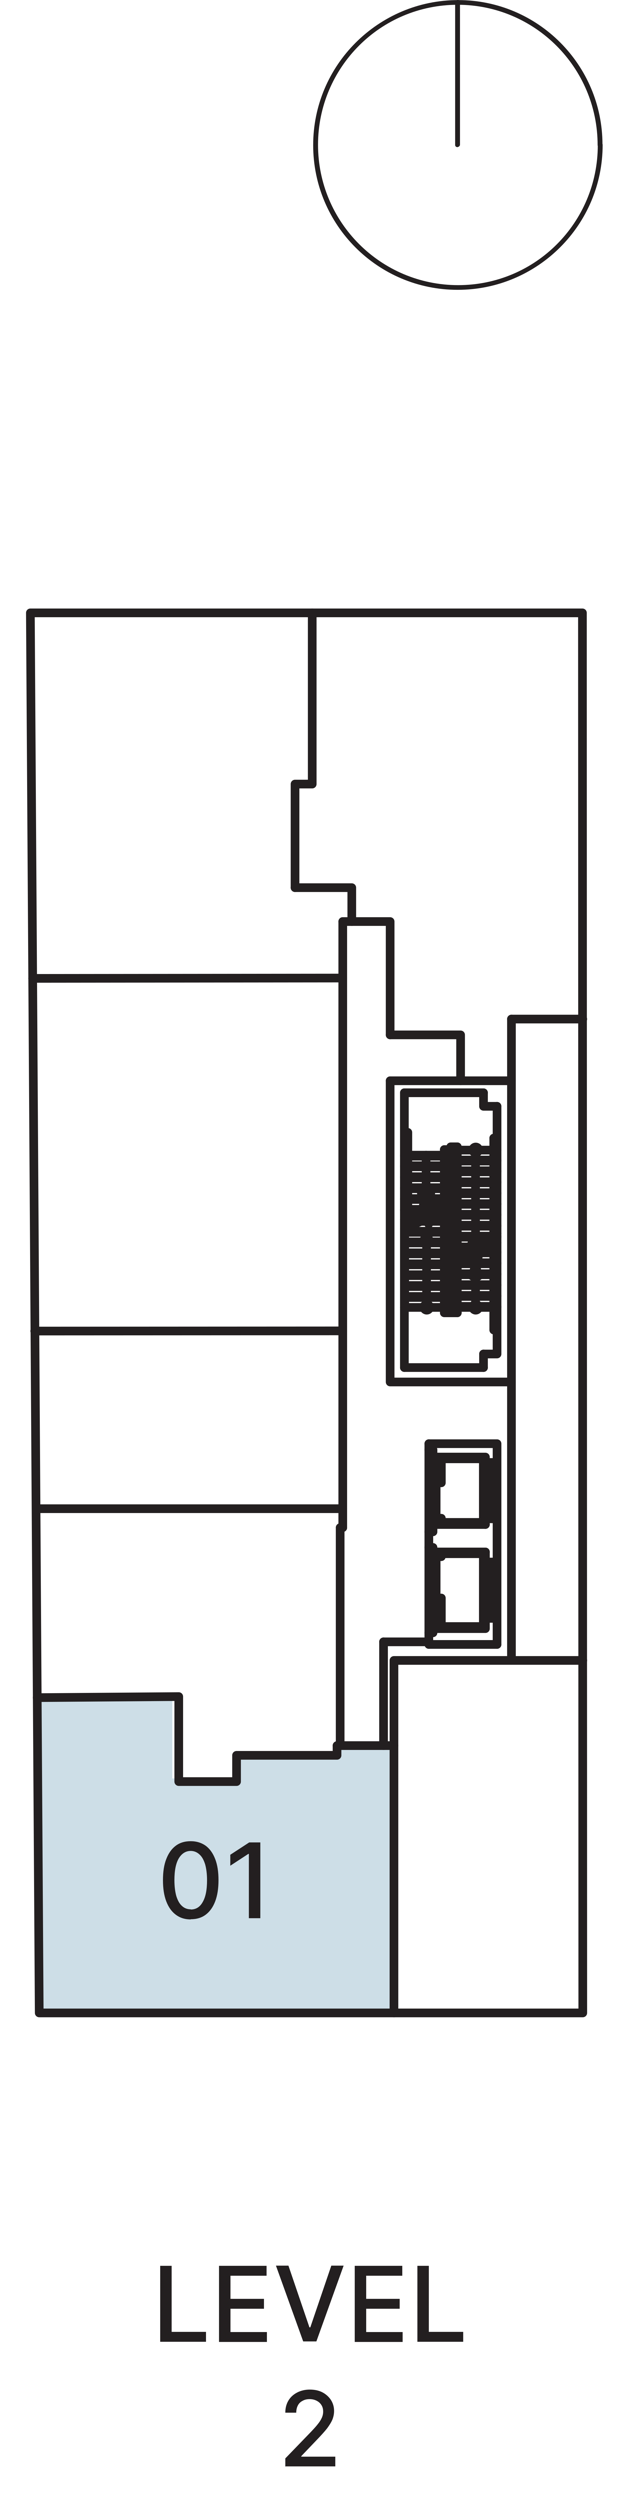 <?xml version="1.0" encoding="UTF-8"?> <svg xmlns="http://www.w3.org/2000/svg" xmlns:xlink="http://www.w3.org/1999/xlink" id="b" data-name="Layer 2" viewBox="0 0 35.84 143.83"><defs><style> .n, .o, .p, .q { fill: none; } .n, .o, .r, .s, .t { stroke-width: 0px; } .o { stroke-miterlimit: 10; } .o, .p, .q { stroke: #231f20; } .p { stroke-width: .25px; } .p, .q { stroke-linecap: round; stroke-linejoin: round; } .q { stroke-width: .5px; } .u { clip-path: url(#k); } .v { clip-path: url(#l); } .w { clip-path: url(#i); } .x { clip-path: url(#h); } .y { clip-path: url(#m); } .z { clip-path: url(#j); } .aa { clip-path: url(#g); } .ab { clip-path: url(#e); } .ac { clip-path: url(#f); } .ad { clip-path: url(#d); } .ae { opacity: 0; } .s { fill: #231f20; } .t { fill: #cddee7; } </style><clipPath id="d"><rect class="n" y="33.47" width="35.84" height="84.08"></rect></clipPath><clipPath id="e"><rect class="n" x="1" y="34.47" width="33.84" height="82.08"></rect></clipPath><clipPath id="f"><rect class="n" x="1" y="34.47" width="33.84" height="82.08"></rect></clipPath><clipPath id="g"><rect class="n" x="1" y="34.47" width="33.84" height="82.08"></rect></clipPath><clipPath id="h"><rect class="n" x="1" y="34.47" width="33.84" height="82.08"></rect></clipPath><clipPath id="i"><rect class="n" x="1" y="34.51" width="33.33" height="82.04"></rect></clipPath><clipPath id="j"><rect class="n" x="1" y="34.51" width="33.33" height="82.04"></rect></clipPath><clipPath id="k"><rect class="n" x="1" y="34.51" width="33.33" height="82.04"></rect></clipPath><clipPath id="l"><rect class="n" x="1" y="34.51" width="33.33" height="82.04"></rect></clipPath><clipPath id="m"><rect class="n" x="1" y="34.51" width="33.33" height="82.04"></rect></clipPath></defs><g id="c" data-name="Layer 1"><g><polyline class="t" points="2.22 97.56 9.93 97.56 9.93 102.32 13.6 102.32 13.6 101.16 19.43 101.16 19.43 100.59 22.6 100.59 22.6 115.64 2.3 115.64"></polyline><g><g class="ae"><g class="ad"><polygon class="s" points="28.32 72.18 28.33 72.2 28.33 72.18 28.17 71.57 28.32 72.18"></polygon><path class="o" d="m28.32,72.18h.02s-.02,0-.02,0Zm-.15-.62l.15.62h.02l-.16-.62Z"></path><polygon class="s" points="28.17 71.57 28.33 72.18 28.5 71.57 28.17 71.57"></polygon><polygon class="o" points="28.17 71.57 28.5 71.57 28.33 72.18 28.17 71.57"></polygon><polygon class="s" points="25.33 71.85 25.68 71.85 25.51 71.24 25.33 71.85"></polygon><polygon class="o" points="25.51 71.24 25.68 71.85 25.33 71.85 25.51 71.24"></polygon><polygon class="s" points="28.15 73.82 28.5 73.82 28.33 73.17 28.15 73.82"></polygon><polygon class="o" points="28.33 73.17 28.5 73.82 28.15 73.82 28.33 73.17"></polygon><polyline class="q" points="23.41 62.42 23.41 79.91 30.4 79.91"></polyline><rect class="q" x="26.01" y="85.71" width=".06" height="2.04"></rect><rect class="q" x="25.8" y="85.71" width=".04" height="2.04"></rect><polyline class="q" points="25.96 85.53 26.19 85.53 26.19 85.71 26.37 85.71 26.37 84.33 28.78 84.33 28.78 87.99 26.37 87.99 26.37 87.75 26.19 87.75 26.19 87.93 25.96 87.93"></polyline><line class="q" x1="25.96" y1="88.11" x2="28.9" y2="88.11"></line><rect class="q" x="29.04" y="84.54" width=".34" height="3.24"></rect><polyline class="q" points="28.9 88.11 28.9 84.23 25.96 84.23 25.96 88.11"></polyline><polyline class="q" points="25.65 83.81 25.89 83.81 25.89 88.53 25.65 88.53"></polyline><rect class="q" x="26.01" y="89.96" width=".06" height="2.38"></rect><rect class="q" x="25.8" y="89.96" width=".04" height="2.39"></rect><polyline class="q" points="25.96 92.51 26.19 92.51 26.19 92.34 26.37 92.34 26.37 93.98 28.78 93.98 28.78 89.79 26.37 89.79 26.37 89.96 26.19 89.96 26.19 89.78 25.96 89.78"></polyline><line class="q" x1="25.96" y1="89.69" x2="28.9" y2="89.69"></line><rect class="q" x="29.04" y="90.27" width=".34" height="3.24"></rect><polyline class="q" points="28.9 89.69 28.9 94.1 25.96 94.1 25.96 89.69"></polyline><polyline class="q" points="25.65 94.34 25.89 94.34 25.89 89.43 25.65 89.43"></polyline><line class="q" x1="26.74" y1="66.86" x2="26.62" y2="66.86"></line><line class="q" x1="26.53" y1="66.86" x2="24.43" y2="66.86"></line><line class="q" x1="24.34" y1="66.86" x2="24.24" y2="66.86"></line><polyline class="q" points="24.24 71.1 25.24 70.64 25.35 70.22 25.63 70.82 25.72 70.41 26.74 69.93"></polyline><polyline class="q" points="24.24 70.56 25.24 70.1 25.35 69.68 25.63 70.29 25.72 69.87 26.74 69.39"></polyline><line class="q" x1="26.53" y1="70.04" x2="24.43" y2="70.04"></line><line class="q" x1="24.34" y1="70.04" x2="24.24" y2="70.04"></line><line class="q" x1="26.74" y1="69.41" x2="26.62" y2="69.41"></line><line class="q" x1="26.53" y1="69.41" x2="24.43" y2="69.41"></line><line class="q" x1="24.34" y1="69.41" x2="24.24" y2="69.41"></line><line class="q" x1="26.74" y1="68.79" x2="26.62" y2="68.79"></line><line class="q" x1="26.53" y1="68.79" x2="24.43" y2="68.79"></line><line class="q" x1="24.34" y1="68.79" x2="24.24" y2="68.79"></line><line class="q" x1="26.74" y1="68.16" x2="26.62" y2="68.16"></line><line class="q" x1="26.53" y1="68.16" x2="24.43" y2="68.16"></line><line class="q" x1="24.34" y1="68.16" x2="24.24" y2="68.16"></line><line class="q" x1="26.74" y1="67.53" x2="26.62" y2="67.53"></line><line class="q" x1="26.53" y1="67.53" x2="24.43" y2="67.53"></line><line class="q" x1="24.34" y1="67.53" x2="24.24" y2="67.53"></line><line class="q" x1="26.74" y1="66.92" x2="26.62" y2="66.92"></line><line class="q" x1="26.53" y1="66.92" x2="24.43" y2="66.92"></line><line class="q" x1="24.34" y1="66.92" x2="24.24" y2="66.92"></line><line class="q" x1="26.53" y1="69.98" x2="24.43" y2="69.98"></line><line class="q" x1="24.34" y1="69.98" x2="24.24" y2="69.98"></line><line class="q" x1="26.74" y1="69.36" x2="26.62" y2="69.36"></line><line class="q" x1="26.53" y1="69.36" x2="24.43" y2="69.36"></line><line class="q" x1="24.34" y1="69.36" x2="24.24" y2="69.36"></line><line class="q" x1="26.74" y1="68.73" x2="26.62" y2="68.73"></line><line class="q" x1="26.53" y1="68.73" x2="24.43" y2="68.73"></line><line class="q" x1="24.34" y1="68.73" x2="24.24" y2="68.73"></line><line class="q" x1="26.74" y1="68.1" x2="26.62" y2="68.1"></line><line class="q" x1="26.53" y1="68.1" x2="24.43" y2="68.1"></line><line class="q" x1="24.34" y1="68.1" x2="24.24" y2="68.1"></line><line class="q" x1="26.74" y1="67.47" x2="26.62" y2="67.47"></line><line class="q" x1="26.53" y1="67.47" x2="24.43" y2="67.47"></line><line class="q" x1="24.34" y1="67.47" x2="24.24" y2="67.47"></line><polyline class="q" points="25.48 66.86 25.48 69.33 25.21 69.06"></polyline><line class="q" x1="25.48" y1="69.33" x2="25.75" y2="69.06"></line><polyline class="q" points="24.34 70.52 24.34 65.54 24.43 65.54 24.43 70.47"></polyline><polyline class="q" points="26.53 66.54 26.91 66.54 26.91 66.63 26.62 66.63"></polyline><line class="q" x1="27.07" y1="75.62" x2="27.19" y2="75.62"></line><line class="q" x1="27.28" y1="75.62" x2="29.38" y2="75.62"></line><line class="q" x1="29.47" y1="75.62" x2="29.58" y2="75.62"></line><polyline class="q" points="29.58 71.36 28.57 71.84 28.47 72.26 28.18 71.64 28.09 72.06 27.07 72.53"></polyline><polyline class="q" points="29.58 71.9 28.57 72.38 28.47 72.78 28.18 72.18 28.09 72.6 27.07 73.07"></polyline><line class="q" x1="28.56" y1="72.42" x2="29.38" y2="72.42"></line><line class="q" x1="29.47" y1="72.42" x2="29.58" y2="72.42"></line><line class="q" x1="28.12" y1="72.42" x2="28.3" y2="72.42"></line><line class="q" x1="27.12" y1="73.05" x2="27.19" y2="73.05"></line><line class="q" x1="27.28" y1="73.05" x2="29.38" y2="73.05"></line><line class="q" x1="29.47" y1="73.05" x2="29.58" y2="73.05"></line><line class="q" x1="27.07" y1="73.68" x2="27.19" y2="73.68"></line><line class="q" x1="27.28" y1="73.68" x2="29.38" y2="73.68"></line><line class="q" x1="29.47" y1="73.68" x2="29.58" y2="73.68"></line><line class="q" x1="27.07" y1="74.3" x2="27.19" y2="74.3"></line><line class="q" x1="27.28" y1="74.3" x2="29.38" y2="74.3"></line><line class="q" x1="29.47" y1="74.3" x2="29.58" y2="74.3"></line><line class="q" x1="27.07" y1="74.93" x2="27.19" y2="74.93"></line><line class="q" x1="27.28" y1="74.93" x2="29.38" y2="74.93"></line><line class="q" x1="29.47" y1="74.93" x2="29.58" y2="74.93"></line><line class="q" x1="27.07" y1="75.56" x2="27.19" y2="75.56"></line><line class="q" x1="27.28" y1="75.56" x2="29.38" y2="75.56"></line><line class="q" x1="29.47" y1="75.56" x2="29.58" y2="75.56"></line><line class="q" x1="28.54" y1="72.48" x2="29.38" y2="72.48"></line><line class="q" x1="29.47" y1="72.48" x2="29.58" y2="72.48"></line><line class="q" x1="28.11" y1="72.48" x2="28.33" y2="72.48"></line><line class="q" x1="27.07" y1="73.11" x2="27.19" y2="73.11"></line><line class="q" x1="27.28" y1="73.11" x2="29.38" y2="73.11"></line><line class="q" x1="29.47" y1="73.11" x2="29.58" y2="73.11"></line><line class="q" x1="27.07" y1="73.74" x2="27.19" y2="73.74"></line><line class="q" x1="27.28" y1="73.74" x2="29.38" y2="73.74"></line><line class="q" x1="29.47" y1="73.74" x2="29.58" y2="73.74"></line><line class="q" x1="27.07" y1="74.36" x2="27.19" y2="74.36"></line><line class="q" x1="27.28" y1="74.36" x2="29.38" y2="74.36"></line><line class="q" x1="29.47" y1="74.36" x2="29.58" y2="74.36"></line><line class="q" x1="27.07" y1="74.99" x2="27.19" y2="74.99"></line><line class="q" x1="27.28" y1="74.99" x2="29.38" y2="74.99"></line><line class="q" x1="29.47" y1="74.99" x2="29.58" y2="74.99"></line><line class="q" x1="27.19" y1="75.84" x2="27.19" y2="66.45"></line><line class="q" x1="27.28" y1="75.93" x2="27.28" y2="66.36"></line><polyline class="q" points="29.47 65.88 29.47 76.92 29.38 76.92 29.38 65.88"></polyline><line class="q" x1="27.07" y1="67.14" x2="27.19" y2="67.14"></line><line class="q" x1="27.28" y1="67.14" x2="29.38" y2="67.14"></line><line class="q" x1="29.47" y1="67.14" x2="29.58" y2="67.14"></line><line class="q" x1="27.07" y1="67.76" x2="27.19" y2="67.76"></line><line class="q" x1="27.28" y1="67.76" x2="29.38" y2="67.76"></line><line class="q" x1="29.47" y1="67.76" x2="29.58" y2="67.76"></line><line class="q" x1="27.07" y1="68.39" x2="27.19" y2="68.39"></line><line class="q" x1="27.28" y1="68.39" x2="29.38" y2="68.39"></line><line class="q" x1="29.47" y1="68.39" x2="29.58" y2="68.39"></line><line class="q" x1="27.07" y1="69.02" x2="27.19" y2="69.02"></line><line class="q" x1="27.28" y1="69.02" x2="29.38" y2="69.02"></line><line class="q" x1="29.47" y1="69.02" x2="29.58" y2="69.02"></line><line class="q" x1="27.07" y1="69.65" x2="27.19" y2="69.65"></line><line class="q" x1="27.28" y1="69.65" x2="29.38" y2="69.65"></line><line class="q" x1="29.47" y1="69.65" x2="29.58" y2="69.65"></line><line class="q" x1="27.07" y1="70.26" x2="27.19" y2="70.26"></line><line class="q" x1="27.28" y1="70.26" x2="29.38" y2="70.26"></line><line class="q" x1="29.47" y1="70.26" x2="29.58" y2="70.26"></line><line class="q" x1="27.07" y1="70.89" x2="27.19" y2="70.89"></line><line class="q" x1="27.28" y1="70.89" x2="29.38" y2="70.89"></line><line class="q" x1="29.47" y1="70.89" x2="29.58" y2="70.89"></line><line class="q" x1="27.07" y1="71.52" x2="27.19" y2="71.52"></line><line class="q" x1="27.28" y1="71.52" x2="29.38" y2="71.52"></line><line class="q" x1="29.47" y1="71.52" x2="29.58" y2="71.52"></line><line class="q" x1="27.07" y1="72.14" x2="27.19" y2="72.14"></line><line class="q" x1="27.28" y1="72.14" x2="29.07" y2="72.14"></line><line class="q" x1="27.07" y1="72.77" x2="27.19" y2="72.77"></line><line class="q" x1="27.28" y1="72.77" x2="27.72" y2="72.77"></line><line class="q" x1="28.47" y1="72.77" x2="28.48" y2="72.77"></line><line class="q" x1="27.07" y1="67.19" x2="27.19" y2="67.19"></line><line class="q" x1="27.28" y1="67.19" x2="29.38" y2="67.19"></line><line class="q" x1="29.47" y1="67.19" x2="29.58" y2="67.19"></line><line class="q" x1="27.07" y1="67.82" x2="27.19" y2="67.82"></line><line class="q" x1="27.28" y1="67.82" x2="29.38" y2="67.82"></line><line class="q" x1="29.47" y1="67.82" x2="29.58" y2="67.82"></line><line class="q" x1="27.07" y1="68.45" x2="27.19" y2="68.45"></line><line class="q" x1="27.28" y1="68.45" x2="29.38" y2="68.45"></line><line class="q" x1="29.47" y1="68.45" x2="29.58" y2="68.45"></line><line class="q" x1="27.07" y1="69.08" x2="27.19" y2="69.08"></line><line class="q" x1="27.28" y1="69.08" x2="29.38" y2="69.08"></line><line class="q" x1="29.47" y1="69.08" x2="29.58" y2="69.08"></line><line class="q" x1="27.07" y1="69.69" x2="27.19" y2="69.69"></line><line class="q" x1="27.28" y1="69.69" x2="29.38" y2="69.69"></line><line class="q" x1="29.47" y1="69.69" x2="29.58" y2="69.69"></line><line class="q" x1="27.07" y1="70.32" x2="27.19" y2="70.32"></line><line class="q" x1="27.28" y1="70.32" x2="29.38" y2="70.32"></line><line class="q" x1="29.47" y1="70.32" x2="29.58" y2="70.32"></line><line class="q" x1="27.07" y1="70.95" x2="27.19" y2="70.95"></line><line class="q" x1="27.28" y1="70.95" x2="29.38" y2="70.95"></line><line class="q" x1="29.47" y1="70.95" x2="29.58" y2="70.95"></line><line class="q" x1="27.07" y1="71.57" x2="27.19" y2="71.57"></line><line class="q" x1="27.28" y1="71.57" x2="29.38" y2="71.57"></line><line class="q" x1="29.47" y1="71.57" x2="29.58" y2="71.57"></line><line class="q" x1="27.07" y1="72.2" x2="27.19" y2="72.2"></line><line class="q" x1="27.28" y1="72.2" x2="28.18" y2="72.2"></line><line class="q" x1="28.2" y1="72.2" x2="28.95" y2="72.2"></line><line class="q" x1="27.07" y1="72.83" x2="27.19" y2="72.83"></line><line class="q" x1="27.28" y1="72.83" x2="27.6" y2="72.83"></line><polyline class="q" points="28.5 71.57 28.33 72.2 28.33 66.57"></polyline><line class="q" x1="28.17" y1="71.57" x2="28.33" y2="72.2"></line><g class="ab"><path class="q" d="m28.51,66.56c0-.09-.08-.17-.17-.17s-.17.08-.17.17.08.17.17.17.17-.08.17-.17"></path></g><line class="q" x1="29.38" y1="65.88" x2="29.47" y2="65.88"></line><polyline class="q" points="27.19 66.45 26.91 66.45 26.91 66.36 27.28 66.36"></polyline><line class="q" x1="26.74" y1="75.62" x2="26.62" y2="75.62"></line><line class="q" x1="24.25" y1="70.56" x2="24.25" y2="75.62"></line><line class="q" x1="26.74" y1="75.05" x2="26.62" y2="75.05"></line><line class="q" x1="26.53" y1="75.05" x2="24.25" y2="75.05"></line><line class="q" x1="26.74" y1="74.42" x2="26.62" y2="74.42"></line><line class="q" x1="26.53" y1="74.42" x2="24.25" y2="74.42"></line><line class="q" x1="26.74" y1="73.79" x2="26.62" y2="73.79"></line><line class="q" x1="26.53" y1="73.79" x2="24.25" y2="73.79"></line><line class="q" x1="26.74" y1="73.17" x2="26.62" y2="73.17"></line><line class="q" x1="26.53" y1="73.17" x2="24.25" y2="73.17"></line><line class="q" x1="26.74" y1="72.54" x2="26.62" y2="72.54"></line><line class="q" x1="26.53" y1="72.54" x2="24.25" y2="72.54"></line><line class="q" x1="26.74" y1="71.91" x2="26.62" y2="71.91"></line><line class="q" x1="26.53" y1="71.91" x2="24.25" y2="71.91"></line><line class="q" x1="26.74" y1="71.3" x2="26.62" y2="71.3"></line><line class="q" x1="26.53" y1="71.3" x2="24.25" y2="71.3"></line><line class="q" x1="26.74" y1="70.67" x2="26.62" y2="70.67"></line><line class="q" x1="26.53" y1="70.67" x2="24.25" y2="70.67"></line><line class="q" x1="26.74" y1="70.04" x2="26.62" y2="70.04"></line><line class="q" x1="26.74" y1="74.99" x2="26.62" y2="74.99"></line><line class="q" x1="26.53" y1="74.99" x2="24.25" y2="74.99"></line><line class="q" x1="26.74" y1="74.36" x2="26.62" y2="74.36"></line><line class="q" x1="26.53" y1="74.36" x2="24.25" y2="74.36"></line><line class="q" x1="26.74" y1="73.74" x2="26.62" y2="73.74"></line><line class="q" x1="26.53" y1="73.74" x2="24.25" y2="73.74"></line><line class="q" x1="26.74" y1="73.11" x2="26.62" y2="73.11"></line><line class="q" x1="26.53" y1="73.11" x2="24.25" y2="73.11"></line><line class="q" x1="26.74" y1="72.48" x2="26.62" y2="72.48"></line><line class="q" x1="26.53" y1="72.48" x2="24.25" y2="72.48"></line><line class="q" x1="26.74" y1="71.85" x2="26.62" y2="71.85"></line><line class="q" x1="26.53" y1="71.85" x2="24.25" y2="71.85"></line><line class="q" x1="26.74" y1="71.24" x2="26.62" y2="71.24"></line><line class="q" x1="26.53" y1="71.24" x2="24.25" y2="71.24"></line><line class="q" x1="26.74" y1="70.61" x2="26.62" y2="70.61"></line><line class="q" x1="26.53" y1="70.61" x2="24.25" y2="70.61"></line><line class="q" x1="26.74" y1="69.98" x2="26.62" y2="69.98"></line><polyline class="q" points="25.68 71.85 25.51 71.24 25.51 75.62"></polyline><line class="q" x1="25.51" y1="71.24" x2="25.33" y2="71.85"></line><g class="ac"><path class="q" d="m25.69,75.61c0-.1-.08-.17-.17-.17s-.17.08-.17.17.08.17.17.17.17-.08.17-.17"></path></g><line class="q" x1="26.91" y1="75.84" x2="26.91" y2="75.93"></line><polyline class="q" points="26.62 66.63 26.62 75.84 27.19 75.84"></polyline><polyline class="q" points="26.53 66.54 26.53 75.93 27.28 75.93"></polyline><line class="q" x1="29.58" y1="95.01" x2="25.65" y2="95.01"></line><line class="q" x1="24.24" y1="79.08" x2="24.24" y2="63.27"></line><polyline class="q" points="28.8 63.27 28.8 64.05 29.58 64.05"></polyline><line class="q" x1="28.8" y1="78.3" x2="28.8" y2="79.08"></line><polyline class="q" points="29.58 95.01 29.58 83.46 25.65 83.46"></polyline><line class="q" x1="24.24" y1="79.08" x2="28.8" y2="79.08"></line><polyline class="q" points="29.58 64.05 29.58 78.3 28.8 78.3"></polyline><line class="q" x1="28.8" y1="63.27" x2="24.24" y2="63.27"></line><line class="q" x1="25.65" y1="95.01" x2="25.65" y2="83.46"></line><line class="q" x1="27.07" y1="75.72" x2="27.07" y2="66.57"></line><polyline class="q" points="27.07 66.74 26.74 66.74 26.74 75.72 27.07 75.72"></polyline><polyline class="q" points="28.33 75.62 28.33 73.17 28.5 73.82"></polyline><polyline class="q" points="28.33 73.17 28.15 73.82 28.5 73.82"></polyline><g class="aa"><path class="q" d="m28.51,75.61c0-.1-.08-.17-.17-.17s-.17.08-.17.17.08.17.17.17.17-.08.17-.17"></path></g><line class="q" x1="26.71" y1="66.86" x2="26.71" y2="66.63"></line><line class="q" x1="26.91" y1="66.57" x2="27.19" y2="66.57"></line><line class="q" x1="27.28" y1="66.57" x2="29.38" y2="66.57"></line><line class="q" x1="29.47" y1="66.57" x2="29.58" y2="66.57"></line><line class="q" x1="26.53" y1="75.62" x2="24.24" y2="75.62"></line><line class="q" x1="1.92" y1="87.59" x2="20.52" y2="87.59"></line><polyline class="q" points="20.64 101.21 20.64 102 14.98 102 14.98 103.4 11.23 103.4 11.23 97.86 1.92 97.86"></polyline><line class="q" x1="20.52" y1="53.39" x2="20.52" y2="101.21"></line><line class="q" x1="1.92" y1="77.1" x2="20.52" y2="77.1"></line><line class="q" x1="20.52" y1="67.17" x2="1.92" y2="67.17"></line><line class="q" x1="20.52" y1="56.66" x2="1.92" y2="56.66"></line><polyline class="q" points="20.52 53.39 23.41 53.39 23.41 59.9 30.4 59.9"></polyline><line class="q" x1="30.4" y1="62.42" x2="23.41" y2="62.42"></line><polyline class="q" points="25.65 94.83 24.4 94.83 24.4 101.21"></polyline><g class="x"><polyline class="q" points="1.92 34.86 33.78 34.86 33.78 36.2 34.38 36.2 34.38 59 30.4 59 30.4 92.31 34.39 92.31 34.39 99.65 26.31 99.65 26.31 116.06 3.21 116.06 3.21 107.69 1.92 107.69 1.92 34.86"></polyline></g><polyline class="q" points="21.01 34.86 21.01 37.37 19.17 37.37 19.17 45.59 17.86 45.59 17.86 51.71 21.18 51.71 21.18 53.39"></polyline><line class="q" x1="26.31" y1="101.21" x2="20.52" y2="101.21"></line></g></g><line class="p" x1="26.35" y1="8.34" x2="26.35" y2=".15"></line><path class="p" d="m34.56,8.35C34.56,3.82,30.89.15,26.37.15s-8.2,3.67-8.2,8.2,3.67,8.2,8.2,8.2,8.2-3.67,8.2-8.2"></path><line class="p" x1="26.38" y1="8.32" x2="26.38" y2=".12"></line><path class="p" d="m34.59,8.32C34.59,3.8,30.92.13,26.4.13s-8.2,3.67-8.2,8.2,3.67,8.2,8.2,8.2,8.2-3.67,8.2-8.2"></path></g><polygon class="r" points="27.23 71.18 27.4 71.78 27.56 71.18 27.23 71.18"></polygon><path class="o" d="m27.4,71.78l-.17-.6h.33l-.16.6Zm0,0h0l-.17-.6.17.6Z"></path><polygon class="r" points="24.41 71.45 24.74 71.45 24.58 70.84 24.41 71.45"></polygon><polygon class="o" points="24.58 70.84 24.74 71.45 24.41 71.45 24.58 70.84"></polygon><polygon class="r" points="27.22 73.42 27.56 73.42 27.4 72.77 27.22 73.42"></polygon><polygon class="o" points="27.4 72.77 27.56 73.42 27.22 73.42 27.4 72.77"></polygon><g class="w"><polyline class="q" points="2.26 115.81 1.75 35.26 33.56 35.26 33.58 115.81 2.26 115.81"></polyline></g><line class="q" x1="1.88" y1="56.29" x2="19.75" y2="56.27"></line><polyline class="q" points="19.75 53.02 22.48 53.02 22.48 59.54"></polyline><polyline class="q" points="22.48 62.18 22.48 79.51 29.47 79.51"></polyline><line class="q" x1="24.71" y1="94.46" x2="22.1" y2="94.46"></line><line class="q" x1="19.75" y1="53.02" x2="19.75" y2="87.89"></line><line class="q" x1="19.6" y1="87.89" x2="19.6" y2="100.43"></line><line class="q" x1="19.42" y1="100.43" x2="22.7" y2="100.43"></line><line class="q" x1="22.1" y1="100.43" x2="22.1" y2="94.46"></line><line class="q" x1="2" y1="76.58" x2="19.75" y2="76.57"></line><line class="q" x1="2.09" y1="86.8" x2="19.75" y2="86.8"></line><polyline class="q" points="2.14 97.67 10.3 97.61 10.3 102.5 13.63 102.5 13.63 100.99 19.42 100.99 19.42 100.43"></polyline><polyline class="q" points="17.99 35.26 17.99 45.11 17 45.11 17 51.07"></polyline><polyline class="q" points="17 51.07 20.27 51.07 20.27 53.02"></polyline><rect class="q" x="25.07" y="85.31" width=".06" height="2.04"></rect><rect class="q" x="24.86" y="85.31" width=".04" height="2.04"></rect><polyline class="q" points="25.03 85.15 25.25 85.15 25.25 85.31 25.43 85.31 25.43 83.93 27.85 83.93 27.85 87.59 25.43 87.59 25.43 87.35 25.25 87.35 25.25 87.53 25.03 87.53"></polyline><line class="q" x1="25.03" y1="87.71" x2="27.97" y2="87.71"></line><rect class="q" x="28.1" y="84.14" width=".34" height="3.24"></rect><polyline class="q" points="27.97 87.71 27.97 83.83 25.03 83.83 25.03 87.71"></polyline><polyline class="q" points="24.71 83.41 24.95 83.41 24.95 88.13 24.71 88.13"></polyline><rect class="q" x="25.07" y="89.56" width=".06" height="2.38"></rect><rect class="q" x="24.86" y="89.56" width=".04" height="2.39"></rect><polyline class="q" points="25.03 92.11 25.25 92.11 25.25 91.94 25.43 91.94 25.43 93.58 27.85 93.58 27.85 89.39 25.43 89.39 25.43 89.56 25.25 89.56 25.25 89.38 25.03 89.38"></polyline><line class="q" x1="25.03" y1="89.29" x2="27.97" y2="89.29"></line><rect class="q" x="28.1" y="89.87" width=".34" height="3.24"></rect><polyline class="q" points="27.97 89.29 27.97 93.7 25.03 93.7 25.03 89.29"></polyline><polyline class="q" points="24.71 93.94 24.95 93.94 24.95 89.03 24.71 89.03"></polyline><line class="q" x1="25.81" y1="66.46" x2="25.69" y2="66.46"></line><line class="q" x1="25.6" y1="66.46" x2="23.5" y2="66.46"></line><line class="q" x1="23.41" y1="66.46" x2="23.3" y2="66.46"></line><polyline class="q" points="23.3 70.7 24.31 70.24 24.41 69.82 24.7 70.42 24.8 70.01 25.81 69.53"></polyline><polyline class="q" points="23.3 70.16 24.31 69.7 24.41 69.28 24.7 69.89 24.8 69.47 25.81 68.99"></polyline><line class="q" x1="25.6" y1="69.64" x2="23.5" y2="69.64"></line><line class="q" x1="23.41" y1="69.64" x2="23.3" y2="69.64"></line><line class="q" x1="25.81" y1="69.01" x2="25.69" y2="69.01"></line><line class="q" x1="25.6" y1="69.01" x2="23.5" y2="69.01"></line><line class="q" x1="23.41" y1="69.01" x2="23.3" y2="69.01"></line><line class="q" x1="25.81" y1="68.39" x2="25.69" y2="68.39"></line><line class="q" x1="25.6" y1="68.39" x2="23.5" y2="68.39"></line><line class="q" x1="23.41" y1="68.39" x2="23.3" y2="68.39"></line><line class="q" x1="25.81" y1="67.76" x2="25.69" y2="67.76"></line><line class="q" x1="25.6" y1="67.76" x2="23.5" y2="67.76"></line><line class="q" x1="23.41" y1="67.76" x2="23.3" y2="67.76"></line><line class="q" x1="25.81" y1="67.13" x2="25.69" y2="67.13"></line><line class="q" x1="25.6" y1="67.13" x2="23.5" y2="67.13"></line><line class="q" x1="23.41" y1="67.13" x2="23.3" y2="67.13"></line><line class="q" x1="25.81" y1="66.52" x2="25.69" y2="66.52"></line><line class="q" x1="25.6" y1="66.52" x2="23.5" y2="66.52"></line><line class="q" x1="23.41" y1="66.52" x2="23.3" y2="66.52"></line><line class="q" x1="25.6" y1="69.58" x2="23.5" y2="69.58"></line><line class="q" x1="23.41" y1="69.58" x2="23.3" y2="69.58"></line><line class="q" x1="25.81" y1="68.96" x2="25.69" y2="68.96"></line><line class="q" x1="25.6" y1="68.96" x2="23.5" y2="68.96"></line><line class="q" x1="23.41" y1="68.96" x2="23.3" y2="68.96"></line><line class="q" x1="25.81" y1="68.33" x2="25.69" y2="68.33"></line><line class="q" x1="25.6" y1="68.33" x2="23.5" y2="68.33"></line><line class="q" x1="23.41" y1="68.33" x2="23.3" y2="68.33"></line><line class="q" x1="25.81" y1="67.7" x2="25.69" y2="67.7"></line><line class="q" x1="25.6" y1="67.7" x2="23.5" y2="67.7"></line><line class="q" x1="23.41" y1="67.7" x2="23.3" y2="67.7"></line><line class="q" x1="25.81" y1="67.07" x2="25.69" y2="67.07"></line><line class="q" x1="25.6" y1="67.07" x2="23.5" y2="67.07"></line><line class="q" x1="23.41" y1="67.07" x2="23.3" y2="67.07"></line><polyline class="q" points="24.55 66.46 24.55 68.93 24.28 68.66"></polyline><line class="q" x1="24.55" y1="68.93" x2="24.82" y2="68.66"></line><polyline class="q" points="23.41 70.12 23.41 65.15 23.5 65.15 23.5 70.07"></polyline><polyline class="q" points="25.6 66.14 25.97 66.14 25.97 66.23 25.69 66.23"></polyline><line class="q" x1="26.14" y1="75.22" x2="26.26" y2="75.22"></line><line class="q" x1="26.35" y1="75.22" x2="28.45" y2="75.22"></line><line class="q" x1="28.54" y1="75.22" x2="28.64" y2="75.22"></line><polyline class="q" points="28.64 70.96 27.64 71.44 27.53 71.86 27.25 71.24 27.16 71.66 26.14 72.13"></polyline><polyline class="q" points="28.64 71.5 27.64 71.98 27.53 72.4 27.25 71.78 27.16 72.2 26.14 72.67"></polyline><line class="q" x1="27.62" y1="72.02" x2="28.45" y2="72.02"></line><line class="q" x1="28.54" y1="72.02" x2="28.64" y2="72.02"></line><line class="q" x1="27.19" y1="72.02" x2="27.37" y2="72.02"></line><line class="q" x1="26.18" y1="72.65" x2="26.26" y2="72.65"></line><line class="q" x1="26.35" y1="72.65" x2="28.45" y2="72.65"></line><line class="q" x1="28.54" y1="72.65" x2="28.64" y2="72.65"></line><line class="q" x1="26.14" y1="73.28" x2="26.26" y2="73.28"></line><line class="q" x1="26.35" y1="73.28" x2="28.45" y2="73.28"></line><line class="q" x1="28.54" y1="73.28" x2="28.64" y2="73.28"></line><line class="q" x1="26.14" y1="73.91" x2="26.26" y2="73.91"></line><line class="q" x1="26.35" y1="73.91" x2="28.45" y2="73.91"></line><line class="q" x1="28.54" y1="73.91" x2="28.64" y2="73.91"></line><line class="q" x1="26.14" y1="74.53" x2="26.26" y2="74.53"></line><line class="q" x1="26.35" y1="74.53" x2="28.45" y2="74.53"></line><line class="q" x1="28.54" y1="74.53" x2="28.64" y2="74.53"></line><line class="q" x1="26.14" y1="75.16" x2="26.26" y2="75.16"></line><line class="q" x1="26.35" y1="75.16" x2="28.45" y2="75.16"></line><line class="q" x1="28.54" y1="75.16" x2="28.64" y2="75.16"></line><line class="q" x1="27.61" y1="72.08" x2="28.45" y2="72.08"></line><line class="q" x1="28.54" y1="72.08" x2="28.64" y2="72.08"></line><line class="q" x1="27.17" y1="72.08" x2="27.4" y2="72.08"></line><line class="q" x1="26.14" y1="72.71" x2="26.26" y2="72.71"></line><line class="q" x1="26.35" y1="72.71" x2="28.45" y2="72.71"></line><line class="q" x1="28.54" y1="72.71" x2="28.64" y2="72.71"></line><line class="q" x1="26.14" y1="73.34" x2="26.26" y2="73.34"></line><line class="q" x1="26.35" y1="73.34" x2="28.45" y2="73.34"></line><line class="q" x1="28.54" y1="73.34" x2="28.64" y2="73.34"></line><line class="q" x1="26.14" y1="73.96" x2="26.26" y2="73.96"></line><line class="q" x1="26.35" y1="73.96" x2="28.45" y2="73.96"></line><line class="q" x1="28.54" y1="73.96" x2="28.64" y2="73.96"></line><line class="q" x1="26.14" y1="74.59" x2="26.26" y2="74.59"></line><line class="q" x1="26.35" y1="74.59" x2="28.45" y2="74.59"></line><line class="q" x1="28.54" y1="74.59" x2="28.64" y2="74.59"></line><line class="q" x1="26.26" y1="75.44" x2="26.26" y2="66.05"></line><line class="q" x1="26.35" y1="75.53" x2="26.35" y2="65.98"></line><polyline class="q" points="28.54 65.48 28.54 76.52 28.45 76.52 28.45 65.48"></polyline><line class="q" x1="26.14" y1="66.74" x2="26.26" y2="66.74"></line><line class="q" x1="26.35" y1="66.74" x2="28.45" y2="66.74"></line><line class="q" x1="28.54" y1="66.74" x2="28.64" y2="66.74"></line><line class="q" x1="26.14" y1="67.36" x2="26.26" y2="67.36"></line><line class="q" x1="26.35" y1="67.36" x2="28.45" y2="67.36"></line><line class="q" x1="28.54" y1="67.36" x2="28.64" y2="67.36"></line><line class="q" x1="26.14" y1="67.99" x2="26.26" y2="67.99"></line><line class="q" x1="26.35" y1="67.99" x2="28.45" y2="67.99"></line><line class="q" x1="28.54" y1="67.99" x2="28.64" y2="67.99"></line><line class="q" x1="26.14" y1="68.62" x2="26.26" y2="68.62"></line><line class="q" x1="26.35" y1="68.62" x2="28.45" y2="68.62"></line><line class="q" x1="28.54" y1="68.62" x2="28.64" y2="68.62"></line><line class="q" x1="26.14" y1="69.25" x2="26.26" y2="69.25"></line><line class="q" x1="26.35" y1="69.25" x2="28.45" y2="69.25"></line><line class="q" x1="28.54" y1="69.25" x2="28.64" y2="69.25"></line><line class="q" x1="26.14" y1="69.86" x2="26.26" y2="69.86"></line><line class="q" x1="26.35" y1="69.86" x2="28.45" y2="69.86"></line><line class="q" x1="28.54" y1="69.86" x2="28.64" y2="69.86"></line><line class="q" x1="26.14" y1="70.49" x2="26.26" y2="70.49"></line><line class="q" x1="26.35" y1="70.49" x2="28.45" y2="70.49"></line><line class="q" x1="28.54" y1="70.49" x2="28.64" y2="70.49"></line><line class="q" x1="26.14" y1="71.12" x2="26.26" y2="71.12"></line><line class="q" x1="26.35" y1="71.12" x2="28.45" y2="71.12"></line><line class="q" x1="28.54" y1="71.12" x2="28.64" y2="71.12"></line><line class="q" x1="26.14" y1="71.74" x2="26.26" y2="71.74"></line><line class="q" x1="26.35" y1="71.74" x2="28.13" y2="71.74"></line><line class="q" x1="26.14" y1="72.37" x2="26.26" y2="72.37"></line><line class="q" x1="26.35" y1="72.37" x2="26.78" y2="72.37"></line><line class="q" x1="27.53" y1="72.37" x2="27.55" y2="72.37"></line><line class="q" x1="26.14" y1="66.8" x2="26.26" y2="66.8"></line><line class="q" x1="26.35" y1="66.8" x2="28.45" y2="66.8"></line><line class="q" x1="28.54" y1="66.8" x2="28.64" y2="66.8"></line><line class="q" x1="26.14" y1="67.42" x2="26.26" y2="67.42"></line><line class="q" x1="26.35" y1="67.42" x2="28.45" y2="67.42"></line><line class="q" x1="28.54" y1="67.42" x2="28.64" y2="67.42"></line><line class="q" x1="26.14" y1="68.05" x2="26.26" y2="68.05"></line><line class="q" x1="26.35" y1="68.05" x2="28.45" y2="68.05"></line><line class="q" x1="28.54" y1="68.05" x2="28.64" y2="68.05"></line><line class="q" x1="26.14" y1="68.68" x2="26.26" y2="68.68"></line><line class="q" x1="26.35" y1="68.68" x2="28.45" y2="68.68"></line><line class="q" x1="28.54" y1="68.68" x2="28.64" y2="68.68"></line><line class="q" x1="26.14" y1="69.29" x2="26.26" y2="69.29"></line><line class="q" x1="26.35" y1="69.29" x2="28.45" y2="69.29"></line><line class="q" x1="28.54" y1="69.29" x2="28.64" y2="69.29"></line><line class="q" x1="26.14" y1="69.92" x2="26.26" y2="69.92"></line><line class="q" x1="26.35" y1="69.92" x2="28.45" y2="69.92"></line><line class="q" x1="28.54" y1="69.92" x2="28.64" y2="69.92"></line><line class="q" x1="26.14" y1="70.55" x2="26.26" y2="70.55"></line><line class="q" x1="26.35" y1="70.55" x2="28.45" y2="70.55"></line><line class="q" x1="28.54" y1="70.55" x2="28.64" y2="70.55"></line><line class="q" x1="26.14" y1="71.18" x2="26.26" y2="71.18"></line><line class="q" x1="26.35" y1="71.18" x2="28.45" y2="71.18"></line><line class="q" x1="28.54" y1="71.18" x2="28.64" y2="71.18"></line><line class="q" x1="26.14" y1="71.8" x2="26.26" y2="71.8"></line><line class="q" x1="26.35" y1="71.8" x2="27.25" y2="71.8"></line><line class="q" x1="27.26" y1="71.8" x2="28.01" y2="71.8"></line><line class="q" x1="26.14" y1="72.43" x2="26.26" y2="72.43"></line><line class="q" x1="26.35" y1="72.43" x2="26.66" y2="72.43"></line><polyline class="q" points="27.56 71.18 27.4 71.8 27.4 66.17"></polyline><line class="q" x1="27.23" y1="71.18" x2="27.4" y2="71.8"></line><g class="z"><path class="q" d="m27.58,66.16c0-.1-.08-.17-.17-.17s-.17.08-.17.17.08.17.17.17.17-.08.17-.17"></path></g><line class="q" x1="28.45" y1="65.48" x2="28.54" y2="65.48"></line><polyline class="q" points="26.26 66.05 25.97 66.05 25.97 65.98 26.35 65.98"></polyline><line class="q" x1="25.81" y1="75.22" x2="25.69" y2="75.22"></line><line class="q" x1="23.32" y1="70.16" x2="23.32" y2="75.22"></line><line class="q" x1="25.81" y1="74.65" x2="25.69" y2="74.65"></line><line class="q" x1="25.6" y1="74.65" x2="23.32" y2="74.65"></line><line class="q" x1="25.81" y1="74.02" x2="25.69" y2="74.02"></line><line class="q" x1="25.6" y1="74.02" x2="23.32" y2="74.02"></line><line class="q" x1="25.81" y1="73.39" x2="25.69" y2="73.39"></line><line class="q" x1="25.6" y1="73.39" x2="23.32" y2="73.39"></line><line class="q" x1="25.81" y1="72.77" x2="25.69" y2="72.77"></line><line class="q" x1="25.6" y1="72.77" x2="23.32" y2="72.77"></line><line class="q" x1="25.81" y1="72.14" x2="25.69" y2="72.14"></line><line class="q" x1="25.6" y1="72.14" x2="23.32" y2="72.14"></line><line class="q" x1="25.81" y1="71.51" x2="25.69" y2="71.51"></line><line class="q" x1="25.6" y1="71.51" x2="23.32" y2="71.51"></line><line class="q" x1="25.81" y1="70.9" x2="25.69" y2="70.9"></line><line class="q" x1="25.6" y1="70.9" x2="23.32" y2="70.9"></line><line class="q" x1="25.81" y1="70.27" x2="25.69" y2="70.27"></line><line class="q" x1="25.6" y1="70.27" x2="23.32" y2="70.27"></line><line class="q" x1="25.81" y1="69.64" x2="25.69" y2="69.64"></line><line class="q" x1="25.81" y1="74.59" x2="25.69" y2="74.59"></line><line class="q" x1="25.6" y1="74.59" x2="23.32" y2="74.59"></line><line class="q" x1="25.81" y1="73.96" x2="25.69" y2="73.96"></line><line class="q" x1="25.6" y1="73.96" x2="23.32" y2="73.96"></line><line class="q" x1="25.81" y1="73.34" x2="25.69" y2="73.34"></line><line class="q" x1="25.6" y1="73.34" x2="23.32" y2="73.34"></line><line class="q" x1="25.81" y1="72.71" x2="25.69" y2="72.71"></line><line class="q" x1="25.6" y1="72.71" x2="23.32" y2="72.71"></line><line class="q" x1="25.81" y1="72.08" x2="25.69" y2="72.08"></line><line class="q" x1="25.6" y1="72.08" x2="23.32" y2="72.08"></line><line class="q" x1="25.81" y1="71.45" x2="25.69" y2="71.45"></line><line class="q" x1="25.6" y1="71.45" x2="23.32" y2="71.45"></line><line class="q" x1="25.81" y1="70.84" x2="25.69" y2="70.84"></line><line class="q" x1="25.6" y1="70.84" x2="23.32" y2="70.84"></line><line class="q" x1="25.81" y1="70.21" x2="25.69" y2="70.21"></line><line class="q" x1="25.6" y1="70.21" x2="23.32" y2="70.21"></line><line class="q" x1="25.81" y1="69.58" x2="25.69" y2="69.58"></line><polyline class="q" points="24.74 71.45 24.58 70.84 24.58 75.22"></polyline><line class="q" x1="24.58" y1="70.84" x2="24.41" y2="71.45"></line><g class="u"><path class="q" d="m24.76,75.21c0-.09-.08-.17-.17-.17s-.17.08-.17.17.08.17.17.17.17-.08.17-.17"></path></g><line class="q" x1="25.97" y1="75.44" x2="25.97" y2="75.53"></line><polyline class="q" points="25.69 66.23 25.69 75.44 26.26 75.44"></polyline><polyline class="q" points="25.6 66.14 25.6 75.53 26.35 75.53"></polyline><line class="q" x1="28.64" y1="94.61" x2="24.71" y2="94.61"></line><line class="q" x1="23.3" y1="78.68" x2="23.3" y2="62.87"></line><polyline class="q" points="27.86 62.87 27.86 63.65 28.64 63.65"></polyline><line class="q" x1="27.86" y1="77.9" x2="27.86" y2="78.68"></line><polyline class="q" points="28.64 94.61 28.64 83.06 24.71 83.06"></polyline><line class="q" x1="23.3" y1="78.68" x2="27.86" y2="78.68"></line><polyline class="q" points="28.64 63.65 28.64 77.9 27.86 77.9"></polyline><line class="q" x1="27.86" y1="62.87" x2="23.3" y2="62.87"></line><line class="q" x1="24.71" y1="94.61" x2="24.71" y2="83.06"></line><line class="q" x1="26.14" y1="75.32" x2="26.14" y2="66.17"></line><polyline class="q" points="26.14 66.34 25.81 66.34 25.81 75.32 26.14 75.32"></polyline><polyline class="q" points="27.4 75.22 27.4 72.77 27.56 73.42"></polyline><polyline class="q" points="27.4 72.77 27.22 73.42 27.56 73.42"></polyline><g class="v"><path class="q" d="m27.58,75.21c0-.09-.08-.17-.17-.17s-.17.08-.17.17.08.17.17.17.17-.08.17-.17"></path></g><line class="q" x1="25.78" y1="66.46" x2="25.78" y2="66.23"></line><line class="q" x1="25.97" y1="66.17" x2="26.26" y2="66.17"></line><line class="q" x1="26.35" y1="66.17" x2="28.45" y2="66.17"></line><line class="q" x1="28.54" y1="66.17" x2="28.64" y2="66.17"></line><line class="q" x1="25.6" y1="75.22" x2="23.3" y2="75.22"></line><line class="q" x1="29.47" y1="62.18" x2="22.48" y2="62.18"></line><g class="y"><polyline class="q" points="22.7 115.81 22.7 95.53 33.58 95.53"></polyline></g><line class="q" x1="29.47" y1="95.53" x2="29.47" y2="58.63"></line><polyline class="q" points="22.48 59.54 26.54 59.54 26.54 62.18"></polyline><line class="q" x1="33.58" y1="58.63" x2="29.47" y2="58.63"></line><line class="q" x1="19.6" y1="87.89" x2="19.75" y2="87.89"></line><g><path class="s" d="m9.23,134.72v-4.36h.66v3.8h1.98v.57h-2.64Z"></path><path class="s" d="m12.62,134.72v-4.36h2.74v.57h-2.08v1.33h1.93v.57h-1.93v1.34h2.1v.57h-2.76Z"></path><path class="s" d="m16.62,130.35l1.21,3.55h.05l1.21-3.55h.71l-1.57,4.36h-.76l-1.57-4.36h.71Z"></path><path class="s" d="m20.44,134.72v-4.36h2.74v.57h-2.08v1.33h1.93v.57h-1.93v1.34h2.1v.57h-2.76Z"></path><path class="s" d="m24.05,134.72v-4.36h.66v3.8h1.98v.57h-2.64Z"></path></g><path class="s" d="m16.44,141.92v-.48l1.48-1.53c.16-.17.29-.31.39-.44.1-.12.18-.25.23-.36.05-.11.08-.23.08-.36,0-.15-.03-.27-.1-.38-.07-.11-.16-.19-.28-.25s-.25-.09-.4-.09c-.16,0-.29.03-.41.1-.12.06-.21.15-.27.27-.06.12-.09.25-.09.41h-.63c0-.27.06-.5.18-.7.12-.2.29-.35.5-.46.21-.11.46-.17.73-.17s.52.05.73.16c.21.11.37.26.49.44.12.19.18.4.18.63,0,.16-.03.32-.09.48-.06.15-.17.33-.31.52-.15.19-.36.42-.62.69l-.87.91v.03h1.96v.56h-2.87Z"></path><g><path class="s" d="m10.99,110.43c-.34,0-.62-.09-.86-.27-.24-.18-.42-.43-.55-.77-.13-.34-.19-.74-.19-1.22s.06-.88.19-1.21c.13-.34.31-.59.55-.77s.53-.26.86-.26.62.09.86.26c.24.18.42.43.55.77.13.33.19.74.19,1.21s-.06.88-.19,1.22c-.13.34-.31.59-.55.77-.24.18-.53.26-.86.26Zm0-.57c.3,0,.53-.14.69-.43.17-.29.25-.71.25-1.25,0-.36-.04-.67-.11-.92-.08-.25-.18-.44-.33-.57-.14-.13-.31-.2-.5-.2-.29,0-.52.15-.69.43-.17.29-.25.71-.25,1.25,0,.36.04.67.11.92.08.25.18.44.33.57.14.13.31.19.51.19Z"></path><path class="s" d="m15,106v4.36h-.66v-3.7h-.03l-1.04.68v-.63l1.09-.71h.64Z"></path></g></g></g></svg> 